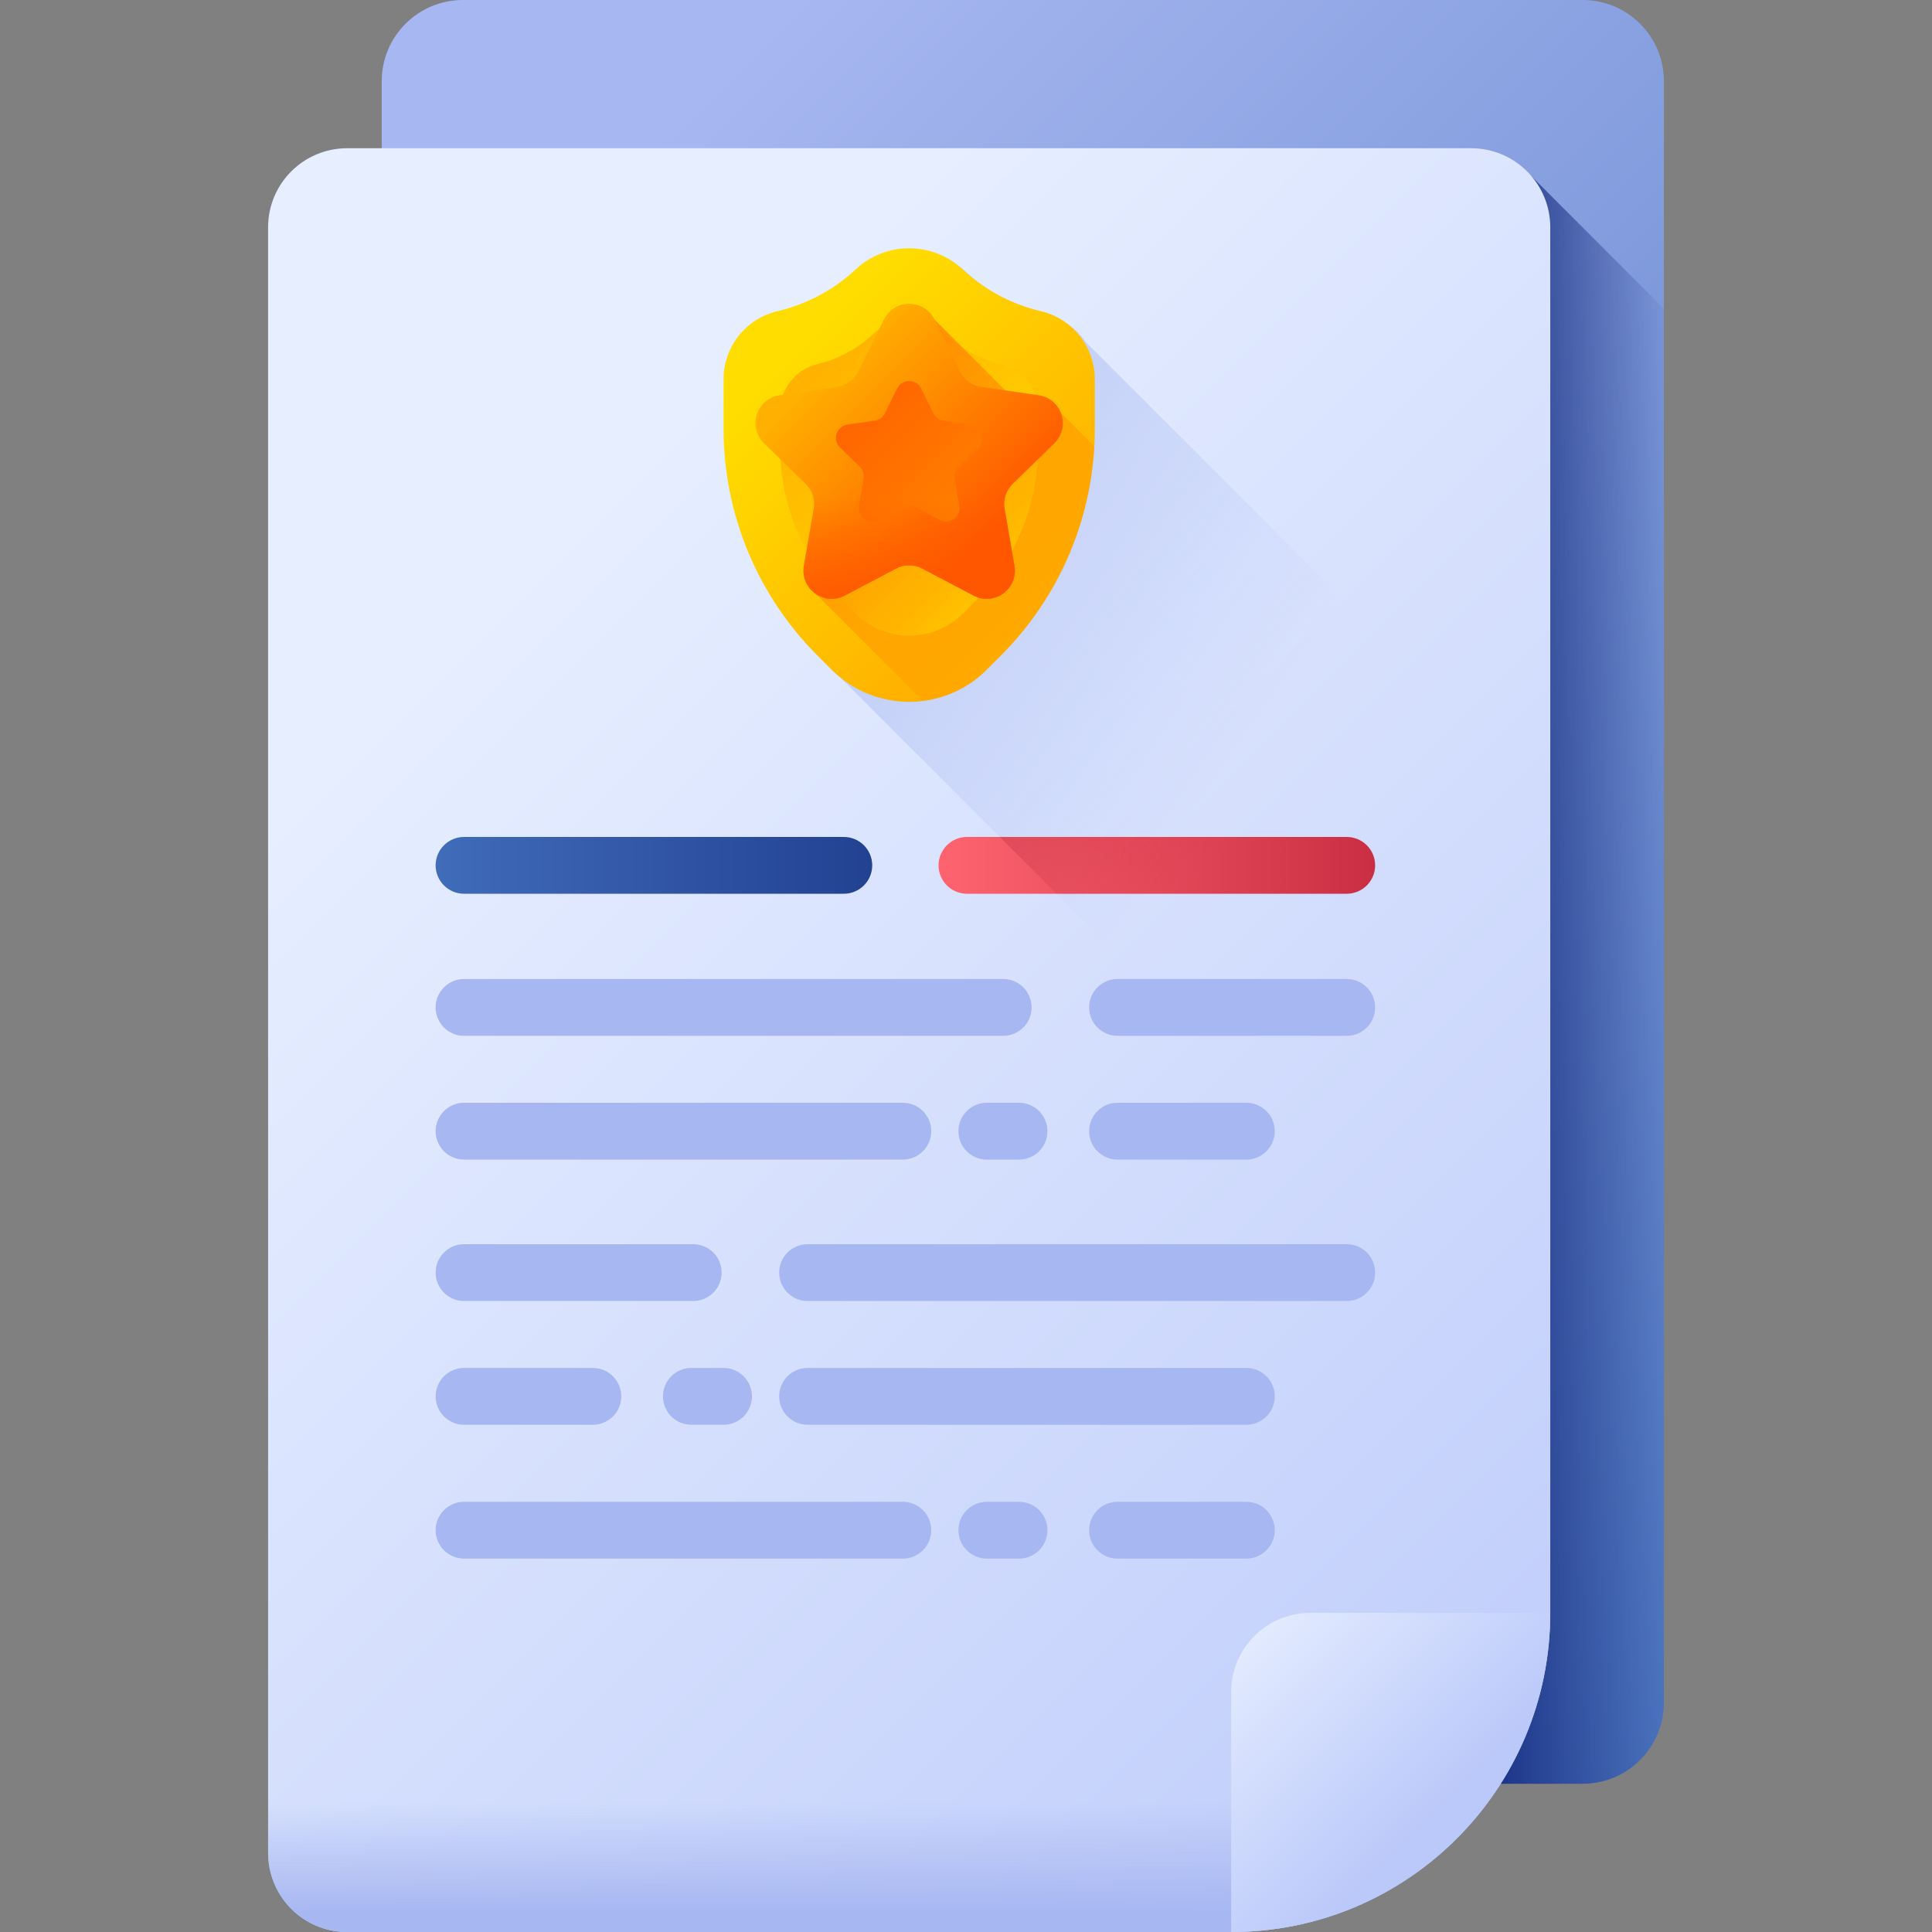<svg width="48" height="48" viewBox="0 0 48 48" fill="none" xmlns="http://www.w3.org/2000/svg">
<rect x="0" y="0" width="48" height="48" fill="#808080" stroke="none"/>
<g clip-path="url(#clip0_2412_16134)">
<path d="M39.322 44.317H11.501C10.387 44.317 9.484 43.414 9.484 42.301V2.017C9.484 0.903 10.387 0 11.501 0H39.322C40.436 0 41.339 0.903 41.339 2.017V42.301C41.339 43.414 40.436 44.317 39.322 44.317Z" fill="url(#paint0_linear_2412_16134)"/>
<path d="M39.322 44.317C40.436 44.317 41.339 43.414 41.339 42.3V7.669L38.055 4.384V37.531C38.055 39.85 37.134 42.074 35.494 43.714L34.891 44.317L39.322 44.317Z" fill="url(#paint1_linear_2412_16134)"/>
<path d="M30.588 48H8.625C7.54 48 6.661 47.12 6.661 46.036V5.647C6.661 4.562 7.54 3.683 8.625 3.683H36.551C37.636 3.683 38.516 4.562 38.516 5.647V40.072C38.516 44.451 34.966 48 30.588 48Z" fill="url(#paint2_linear_2412_16134)"/>
<path d="M6.661 33.604V46.035C6.661 47.12 7.54 48 8.625 48H30.588C34.966 48 38.516 44.45 38.516 40.072V33.604L6.661 33.604Z" fill="url(#paint3_linear_2412_16134)"/>
<path d="M30.588 48V42.037C30.588 40.952 31.467 40.072 32.552 40.072H38.516C38.516 44.451 34.966 48 30.588 48Z" fill="url(#paint4_linear_2412_16134)"/>
<path d="M38.516 20.038L26.986 8.509C26.748 8.163 26.387 7.905 25.956 7.804C25.227 7.632 24.556 7.273 24.009 6.763C23.262 6.065 22.103 6.065 21.356 6.763C20.809 7.273 20.137 7.632 19.409 7.804C18.625 7.988 18.071 8.688 18.071 9.493V10.726C18.071 12.839 18.91 14.866 20.405 16.36L38.516 34.471V20.038H38.516Z" fill="url(#paint5_linear_2412_16134)"/>
<path d="M11.529 25.735H24.924C25.314 25.735 25.63 25.419 25.63 25.029C25.63 24.639 25.314 24.323 24.924 24.323H11.529C11.139 24.323 10.823 24.639 10.823 25.029C10.823 25.419 11.139 25.735 11.529 25.735Z" fill="#A7B7F1"/>
<path d="M11.529 28.81H22.43C22.82 28.81 23.136 28.494 23.136 28.104C23.136 27.714 22.82 27.398 22.43 27.398H11.529C11.139 27.398 10.823 27.714 10.823 28.104C10.823 28.494 11.139 28.81 11.529 28.81Z" fill="#A7B7F1"/>
<path d="M27.765 25.735H33.459C33.849 25.735 34.165 25.419 34.165 25.029C34.165 24.639 33.849 24.323 33.459 24.323H27.765C27.375 24.323 27.059 24.639 27.059 25.029C27.059 25.419 27.375 25.735 27.765 25.735Z" fill="#A7B7F1"/>
<path d="M27.765 28.81H30.965C31.355 28.81 31.671 28.494 31.671 28.104C31.671 27.714 31.355 27.398 30.965 27.398H27.765C27.375 27.398 27.059 27.714 27.059 28.104C27.059 28.494 27.375 28.81 27.765 28.81Z" fill="#A7B7F1"/>
<path d="M24.518 27.398C24.128 27.398 23.812 27.714 23.812 28.104C23.812 28.494 24.128 28.81 24.518 28.81H25.318C25.707 28.81 26.023 28.494 26.023 28.104C26.023 27.714 25.707 27.398 25.318 27.398H24.518Z" fill="#A7B7F1"/>
<path d="M33.459 30.912H20.064C19.674 30.912 19.358 31.228 19.358 31.617C19.358 32.007 19.674 32.323 20.064 32.323H33.459C33.849 32.323 34.165 32.007 34.165 31.617C34.165 31.228 33.849 30.912 33.459 30.912Z" fill="#A7B7F1"/>
<path d="M30.965 33.986H20.064C19.674 33.986 19.358 34.302 19.358 34.692C19.358 35.082 19.674 35.398 20.064 35.398H30.965C31.355 35.398 31.671 35.082 31.671 34.692C31.671 34.302 31.355 33.986 30.965 33.986Z" fill="#A7B7F1"/>
<path d="M11.529 32.323H17.224C17.613 32.323 17.929 32.007 17.929 31.617C17.929 31.228 17.613 30.912 17.224 30.912H11.529C11.139 30.912 10.823 31.228 10.823 31.617C10.823 32.007 11.139 32.323 11.529 32.323Z" fill="#A7B7F1"/>
<path d="M11.529 35.398H14.729C15.119 35.398 15.435 35.082 15.435 34.692C15.435 34.302 15.119 33.986 14.729 33.986H11.529C11.139 33.986 10.823 34.302 10.823 34.692C10.823 35.082 11.139 35.398 11.529 35.398Z" fill="#A7B7F1"/>
<path d="M17.177 33.986C16.787 33.986 16.471 34.302 16.471 34.692C16.471 35.082 16.787 35.398 17.177 35.398H17.977C18.366 35.398 18.682 35.082 18.682 34.692C18.682 34.302 18.366 33.986 17.977 33.986H17.177Z" fill="#A7B7F1"/>
<path d="M22.43 37.312H11.529C11.139 37.312 10.823 37.628 10.823 38.017C10.823 38.407 11.139 38.723 11.529 38.723H22.43C22.82 38.723 23.136 38.407 23.136 38.017C23.136 37.628 22.82 37.312 22.43 37.312Z" fill="#A7B7F1"/>
<path d="M30.965 37.312H27.765C27.375 37.312 27.059 37.628 27.059 38.017C27.059 38.407 27.375 38.723 27.765 38.723H30.965C31.355 38.723 31.671 38.407 31.671 38.017C31.671 37.628 31.355 37.312 30.965 37.312Z" fill="#A7B7F1"/>
<path d="M25.318 37.312H24.518C24.128 37.312 23.812 37.628 23.812 38.017C23.812 38.407 24.128 38.723 24.518 38.723H25.318C25.707 38.723 26.023 38.407 26.023 38.017C26.023 37.628 25.707 37.312 25.318 37.312Z" fill="#A7B7F1"/>
<path d="M11.529 22.205H20.964C21.354 22.205 21.67 21.889 21.67 21.499C21.67 21.11 21.354 20.794 20.964 20.794H11.529C11.139 20.794 10.823 21.11 10.823 21.499C10.823 21.889 11.139 22.205 11.529 22.205Z" fill="url(#paint6_linear_2412_16134)"/>
<path d="M24.024 22.205H33.459C33.849 22.205 34.165 21.889 34.165 21.499C34.165 21.11 33.849 20.794 33.459 20.794H24.024C23.634 20.794 23.318 21.11 23.318 21.499C23.318 21.889 23.634 22.205 24.024 22.205Z" fill="url(#paint7_linear_2412_16134)"/>
<path d="M33.459 20.794H24.838L26.25 22.205H33.459C33.849 22.205 34.165 21.889 34.165 21.499C34.165 21.11 33.849 20.794 33.459 20.794Z" fill="url(#paint8_linear_2412_16134)"/>
<path d="M23.915 6.691C23.168 5.994 22.009 5.994 21.262 6.691C20.715 7.202 20.043 7.56 19.315 7.732C18.531 7.916 17.977 8.616 17.977 9.421V10.654C17.977 12.768 18.816 14.794 20.311 16.288L20.661 16.639C21.726 17.703 23.451 17.703 24.515 16.639L24.866 16.288C26.36 14.794 27.2 12.768 27.2 10.654V9.421C27.2 8.616 26.645 7.916 25.862 7.732C25.133 7.56 24.462 7.202 23.915 6.691Z" fill="url(#paint9_linear_2412_16134)"/>
<path d="M23.51 8.321C22.991 7.836 22.185 7.836 21.666 8.321C21.285 8.676 20.819 8.925 20.312 9.044C19.767 9.173 19.382 9.659 19.382 10.219V11.076C19.382 12.545 19.966 13.954 21.005 14.993L21.249 15.237C21.988 15.977 23.188 15.977 23.928 15.237L24.172 14.993C25.21 13.954 25.794 12.545 25.794 11.076V10.219C25.794 9.659 25.409 9.173 24.864 9.044C24.358 8.925 23.891 8.676 23.51 8.321Z" fill="url(#paint10_linear_2412_16134)"/>
<path d="M26.353 10.254H25.532L23.216 7.939L20.249 10.907V14.735L22.929 17.415C23.509 17.343 24.07 17.084 24.515 16.639L24.866 16.288C26.257 14.897 27.081 13.044 27.187 11.089L26.353 10.254Z" fill="url(#paint11_linear_2412_16134)"/>
<path d="M23.216 7.939L23.853 9.229C23.955 9.436 24.153 9.579 24.381 9.613L25.805 9.82C26.38 9.903 26.609 10.609 26.193 11.015L25.163 12.019C24.998 12.18 24.922 12.412 24.961 12.639L25.204 14.058C25.303 14.63 24.702 15.066 24.188 14.796L22.914 14.127C22.71 14.019 22.466 14.019 22.262 14.127L20.988 14.796C20.474 15.066 19.874 14.63 19.972 14.058L20.215 12.639C20.254 12.412 20.179 12.18 20.014 12.019L18.983 11.015C18.567 10.609 18.797 9.903 19.371 9.82L20.796 9.613C21.024 9.579 21.221 9.436 21.323 9.229L21.96 7.939C22.217 7.418 22.959 7.418 23.216 7.939Z" fill="url(#paint12_linear_2412_16134)"/>
<path d="M22.887 9.653L23.191 10.268C23.24 10.367 23.334 10.435 23.442 10.451L24.121 10.549C24.395 10.589 24.504 10.925 24.306 11.119L23.815 11.597C23.736 11.674 23.7 11.784 23.719 11.893L23.835 12.569C23.881 12.841 23.595 13.049 23.35 12.92L22.744 12.601C22.646 12.55 22.53 12.55 22.433 12.601L21.826 12.92C21.581 13.049 21.295 12.841 21.342 12.569L21.457 11.893C21.476 11.784 21.44 11.674 21.361 11.597L20.871 11.119C20.672 10.925 20.782 10.589 21.056 10.549L21.734 10.451C21.843 10.435 21.937 10.367 21.985 10.268L22.289 9.653C22.411 9.405 22.765 9.405 22.887 9.653Z" fill="url(#paint13_linear_2412_16134)"/>
<path d="M25.648 11.546H19.528L20.014 12.019C20.179 12.18 20.254 12.412 20.215 12.639L19.972 14.058C19.874 14.63 20.474 15.066 20.988 14.796L22.262 14.127C22.466 14.019 22.71 14.019 22.914 14.127L24.188 14.796C24.702 15.066 25.303 14.63 25.204 14.058L24.961 12.639C24.922 12.412 24.997 12.18 25.163 12.019L25.648 11.546Z" fill="url(#paint14_linear_2412_16134)"/>
</g>
<defs>
<linearGradient id="paint0_linear_2412_16134" x1="11.462" y1="8.209" x2="48.481" y2="45.228" gradientUnits="userSpaceOnUse">
<stop stop-color="#A7B7F1"/>
<stop offset="1" stop-color="#406CB9"/>
</linearGradient>
<linearGradient id="paint1_linear_2412_16134" x1="41.6" y1="24.351" x2="36.698" y2="24.351" gradientUnits="userSpaceOnUse">
<stop stop-color="#162D7F" stop-opacity="0"/>
<stop offset="1" stop-color="#162D7F"/>
</linearGradient>
<linearGradient id="paint2_linear_2412_16134" x1="11.953" y1="15.206" x2="43.964" y2="47.217" gradientUnits="userSpaceOnUse">
<stop stop-color="#E6EEFF"/>
<stop offset="1" stop-color="#BAC8FA"/>
</linearGradient>
<linearGradient id="paint3_linear_2412_16134" x1="22.588" y1="44.8" x2="22.588" y2="47.539" gradientUnits="userSpaceOnUse">
<stop stop-color="#A7B7F1" stop-opacity="0"/>
<stop offset="1" stop-color="#A7B7F1"/>
</linearGradient>
<linearGradient id="paint4_linear_2412_16134" x1="30.699" y1="40.184" x2="35.711" y2="45.196" gradientUnits="userSpaceOnUse">
<stop stop-color="#E6EEFF"/>
<stop offset="1" stop-color="#BAC8FA"/>
</linearGradient>
<linearGradient id="paint5_linear_2412_16134" x1="30.085" y1="19.608" x2="14.838" y2="9.255" gradientUnits="userSpaceOnUse">
<stop stop-color="#A7B7F1" stop-opacity="0"/>
<stop offset="1" stop-color="#A7B7F1"/>
</linearGradient>
<linearGradient id="paint6_linear_2412_16134" x1="10.823" y1="21.499" x2="21.67" y2="21.499" gradientUnits="userSpaceOnUse">
<stop stop-color="#406CB9"/>
<stop offset="1" stop-color="#224191"/>
</linearGradient>
<linearGradient id="paint7_linear_2412_16134" x1="23.318" y1="21.499" x2="34.165" y2="21.499" gradientUnits="userSpaceOnUse">
<stop stop-color="#FE646F"/>
<stop offset="1" stop-color="#CA2E43"/>
</linearGradient>
<linearGradient id="paint8_linear_2412_16134" x1="29.968" y1="21.467" x2="21.668" y2="13.167" gradientUnits="userSpaceOnUse">
<stop stop-color="#CA2E43" stop-opacity="0"/>
<stop offset="1" stop-color="#972437"/>
</linearGradient>
<linearGradient id="paint9_linear_2412_16134" x1="19.903" y1="8.643" x2="25.772" y2="14.513" gradientUnits="userSpaceOnUse">
<stop stop-color="#FFDD00"/>
<stop offset="1" stop-color="#FFB000"/>
</linearGradient>
<linearGradient id="paint10_linear_2412_16134" x1="25.731" y1="14.687" x2="19.874" y2="8.831" gradientUnits="userSpaceOnUse">
<stop stop-color="#FFDD00"/>
<stop offset="1" stop-color="#FFB000"/>
</linearGradient>
<linearGradient id="paint11_linear_2412_16134" x1="26.929" y1="16.123" x2="20.311" y2="9.505" gradientUnits="userSpaceOnUse">
<stop stop-color="#FF8900" stop-opacity="0"/>
<stop offset="1" stop-color="#FF8900"/>
</linearGradient>
<linearGradient id="paint12_linear_2412_16134" x1="20.245" y1="9.405" x2="24.348" y2="13.508" gradientUnits="userSpaceOnUse">
<stop stop-color="#FFB000"/>
<stop offset="1" stop-color="#FF5700"/>
</linearGradient>
<linearGradient id="paint13_linear_2412_16134" x1="28.541" y1="17.421" x2="19.981" y2="8.861" gradientUnits="userSpaceOnUse">
<stop stop-color="#FFB000"/>
<stop offset="1" stop-color="#FF5700"/>
</linearGradient>
<linearGradient id="paint14_linear_2412_16134" x1="22.588" y1="12.358" x2="22.588" y2="15.368" gradientUnits="userSpaceOnUse">
<stop stop-color="#FF5700" stop-opacity="0"/>
<stop offset="1" stop-color="#FF5700"/>
</linearGradient>
<clipPath id="clip0_2412_16134">
<rect width="48" height="48" fill="white"/>
</clipPath>
</defs>
</svg>
